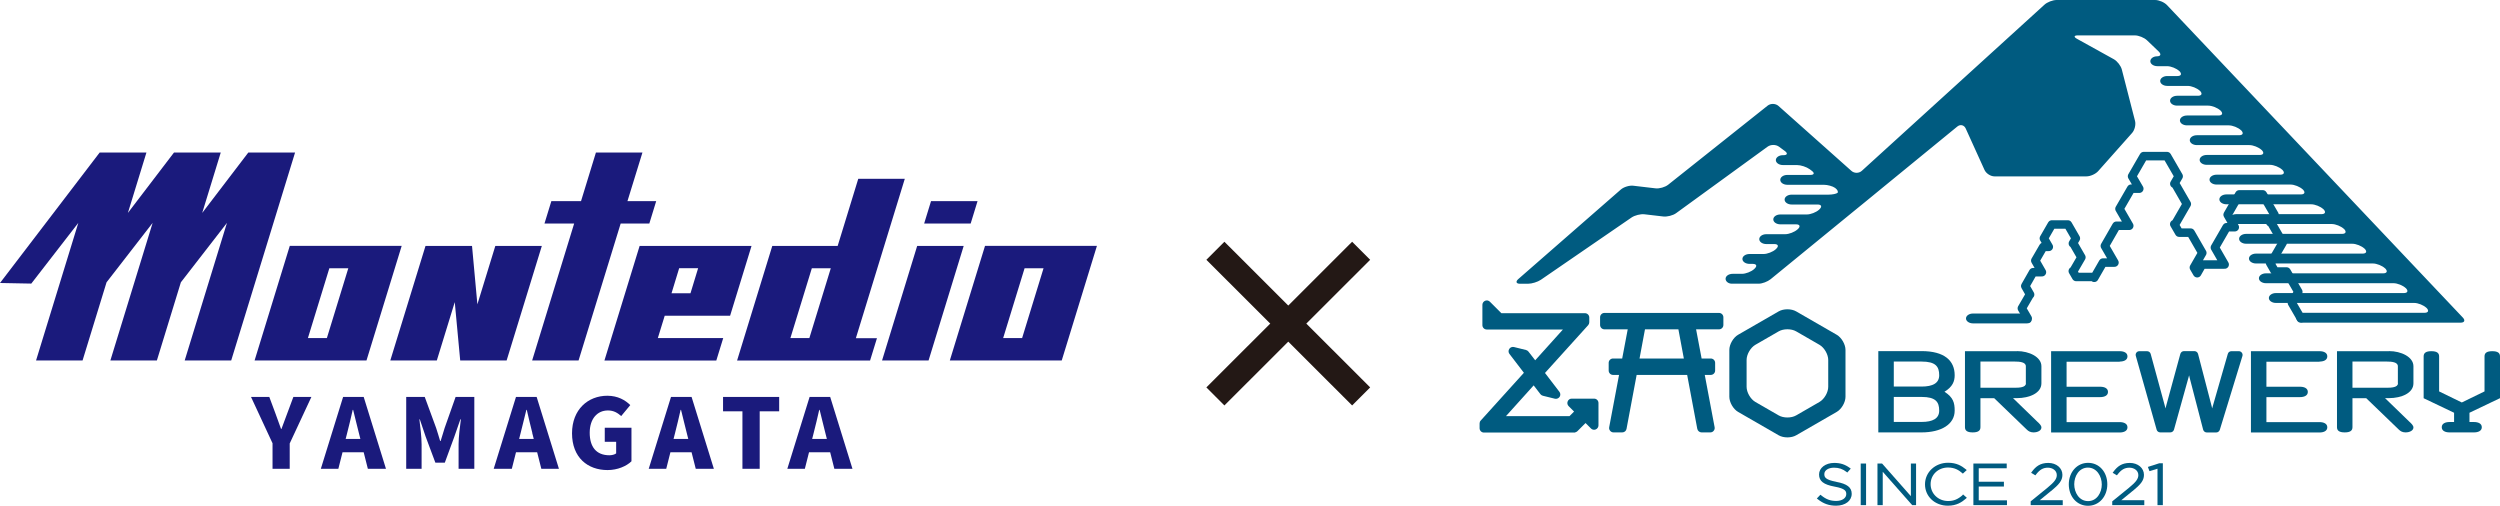<?xml version="1.0" encoding="UTF-8"?>
<svg id="_レイヤー_2" data-name="レイヤー 2" xmlns="http://www.w3.org/2000/svg" viewBox="0 0 294 59.48">
  <defs>
    <style>
      .cls-1 {
        stroke: #005b80;
        stroke-linecap: round;
        stroke-linejoin: round;
      }

      .cls-1, .cls-2 {
        fill: none;
      }

      .cls-3 {
        fill: #005b80;
      }

      .cls-4 {
        fill: #1a1a7c;
      }

      .cls-2 {
        stroke: #231815;
        stroke-linecap: square;
        stroke-miterlimit: 10;
        stroke-width: 3px;
      }
    </style>
  </defs>
  <g id="_レイヤー_1-2" data-name="レイヤー 1">
    <g>
      <g>
        <path class="cls-3" d="m215.95,56.66c-1.3-.24-1.41-.55-1.41-.91,0-.44.48-.75,1.14-.75.57,0,1.02.15,1.47.5l.09.07.41-.46-.11-.08c-.58-.42-1.11-.59-1.84-.59-1.02,0-1.78.58-1.78,1.36s.53,1.19,1.84,1.43c1.26.23,1.36.53,1.36.88,0,.47-.49.8-1.18.8s-1.2-.19-1.77-.66l-.09-.07-.42.44.1.08c.66.53,1.33.77,2.16.77,1.08,0,1.84-.57,1.84-1.4,0-.75-.54-1.17-1.8-1.4"/>
        <rect class="cls-3" x="218.82" y="54.51" width=".63" height="4.89"/>
        <polygon class="cls-3" points="224.72 58.35 221.33 54.51 220.79 54.51 220.79 59.4 221.41 59.4 221.41 55.48 224.87 59.4 225.33 59.4 225.33 54.51 224.72 54.51 224.72 58.35"/>
        <path class="cls-3" d="m230.8,58.23c-.56.49-1.05.69-1.7.69-1.16,0-2.06-.87-2.06-1.98s.88-1.96,2.05-1.96c.8,0,1.29.33,1.66.65l.08.07.46-.42-.11-.09c-.49-.4-1.08-.77-2.09-.77-1.52,0-2.71,1.11-2.71,2.54s1.16,2.51,2.69,2.51c1.04,0,1.66-.43,2.13-.84l.1-.09-.44-.39-.08.07Z"/>
        <polygon class="cls-3" points="232.7 57.22 235.66 57.22 235.66 56.65 232.7 56.65 232.7 55.07 235.99 55.07 235.99 54.51 232.07 54.51 232.07 59.4 236.02 59.4 236.02 58.84 232.7 58.84 232.7 57.22"/>
        <path class="cls-3" d="m241.2,57.75c.92-.76,1.34-1.21,1.34-1.91,0-.8-.71-1.4-1.66-1.4s-1.48.42-1.94,1.05l-.08.11.5.3.07-.09c.45-.59.85-.81,1.41-.81.51,0,1.04.31,1.04.87,0,.44-.28.82-1.1,1.49l-1.97,1.6v.44h3.77v-.58h-2.7l1.31-1.07Z"/>
        <path class="cls-3" d="m245.56,54.43c-1.3,0-2.27,1.09-2.27,2.53s.95,2.52,2.26,2.52,2.27-1.09,2.27-2.53-.95-2.52-2.26-2.52m0,4.5c-1.06,0-1.63-1.02-1.63-1.98s.57-1.96,1.61-1.96,1.63,1.02,1.63,1.98-.57,1.96-1.61,1.96"/>
        <path class="cls-3" d="m250.79,57.75c.92-.76,1.34-1.21,1.34-1.91,0-.8-.71-1.4-1.66-1.4s-1.48.42-1.94,1.05l-.08.11.5.3.07-.09c.45-.59.85-.81,1.41-.81.51,0,1.04.31,1.04.87,0,.44-.28.82-1.1,1.49l-1.97,1.6v.44h3.77v-.58h-2.7l1.31-1.07Z"/>
        <polygon class="cls-3" points="253.93 54.48 252.59 54.91 252.78 55.41 253.72 55.12 253.72 59.4 254.35 59.4 254.35 54.48 253.93 54.48"/>
        <path class="cls-3" d="m254.84.6c-.31-.33-.94-.6-1.4-.6h-11.58c-.46,0-1.11.25-1.44.56l-21.47,19.53c-.34.31-.89.31-1.23,0l-8.57-7.63c-.34-.3-.91-.32-1.27-.04l-11.71,9.31c-.36.28-1.02.47-1.47.42l-2.64-.31c-.45-.05-1.11.15-1.45.45l-12.06,10.53c-.34.3-.25.55.2.55h.94c.46,0,1.14-.21,1.52-.47l10.66-7.32c.38-.26,1.06-.43,1.51-.38l2.23.26c.45.05,1.13-.12,1.5-.39l10.76-7.82c.37-.27.97-.27,1.34,0l.69.51c.37.27.29.49-.16.49h-.07c-.46,0-.83.26-.83.58s.37.58.83.58h1.65c.46,0,1.13.22,1.5.49l.24.18c.37.27.29.49-.16.49h-2.71c-.46,0-.83.26-.83.58s.37.58.83.58h4.29c.46,0,1.06.17,1.33.37.28.2.4.47.28.58-.13.11-.6.21-1.06.21h-4.33c-.46,0-.83.26-.83.58s.37.58.83.58h3.05c.46,0,.55.25.22.56l-.05.05c-.34.31-.99.56-1.44.56h-3.11c-.46,0-.83.26-.83.58s.37.58.83.58h1.84c.46,0,.55.25.22.56l-.05.04c-.34.31-.99.56-1.44.56h-2.22c-.46,0-.83.26-.83.58s.37.58.83.58h.94c.46,0,.55.25.22.56l-.05.05c-.34.31-.99.56-1.44.56h-1.65c-.46,0-.83.26-.83.58s.37.58.83.58h.38c.46,0,.55.25.22.56l-.05.05c-.34.31-.99.56-1.44.56h-1.09c-.46,0-.83.26-.83.58s.33.58.74.58h3.15c.42,0,1.05-.24,1.41-.53l9.87-8.07c.35-.29.93-.76,1.29-1.05l.66-.54c.35-.29.93-.76,1.28-1.05l8.85-7.24c.35-.29.8-.19.99.23l2.21,4.87c.19.42.72.76,1.17.76h10.82c.46,0,1.08-.28,1.38-.62l3.99-4.49c.3-.34.46-.98.34-1.42l-1.55-6.03c-.11-.44-.53-.98-.93-1.21l-4.35-2.41c-.4-.22-.35-.4.1-.4h6.7c.46,0,1.1.26,1.43.57l1.38,1.32c.33.32.24.57-.19.57s-.79.26-.79.58.37.58.83.58h1.14c.46,0,1.1.26,1.43.57h.01c.33.33.23.59-.23.59h-1.19c-.46,0-.83.26-.83.58s.37.58.83.58h2.4c.46,0,1.1.26,1.43.57h.01c.33.33.22.59-.23.59h-2.45c-.46,0-.83.26-.83.58s.37.58.83.58h3.66c.46,0,1.1.26,1.43.57h.01c.33.33.23.59-.23.59h-3.71c-.46,0-.83.26-.83.58s.37.58.83.58h4.92c.46,0,1.1.26,1.43.57h.01c.33.33.23.59-.23.59h-4.97c-.46,0-.83.26-.83.58s.37.58.83.58h6.18c.46,0,1.1.26,1.43.57h.01c.33.33.23.59-.23.59h-6.23c-.46,0-.83.26-.83.58s.37.58.83.58h7.44c.46,0,1.1.26,1.43.57h.01c.33.33.23.59-.23.59h-7.49c-.46,0-.83.26-.83.58s.37.58.83.58h8.7c.46,0,1.1.26,1.43.57h.01c.33.33.23.59-.23.59h-8.75c-.46,0-.83.26-.83.58s.37.58.83.58h9.96c.46,0,1.1.26,1.43.57h.01c.33.33.23.59-.23.59h-10.01c-.46,0-.83.26-.83.58s.37.58.83.58h11.22c.46,0,1.1.26,1.43.57h.01c.33.33.23.59-.23.59h-11.27c-.46,0-.83.26-.83.58s.37.58.83.58h12.48c.46,0,1.1.26,1.43.57h.01c.33.33.23.59-.23.59h-12.53c-.46,0-.83.26-.83.58s.37.58.83.58h13.74c.46,0,1.1.26,1.43.57h.01c.33.33.23.59-.23.59h-13.78c-.46,0-.83.26-.83.58s.37.58.83.58h15c.46,0,1.1.26,1.43.57h.01c.33.33.23.59-.23.59h-15.04c-.46,0-.83.26-.83.58s.37.58.83.58h16.26c.46,0,1.1.26,1.43.57h.01c.33.33.23.59-.23.59h-14.24c-.46,0-.83.26-.83.58s.37.58.83.58h18.49c.46,0,.57-.27.26-.6L254.84.6Z"/>
        <path class="cls-3" d="m238.81,37.45c-.19-.32-.73-.58-1.18-.58h-5.6c-.46,0-.83.26-.83.58s.37.58.83.58h6.31c.46,0,.67-.26.48-.58"/>
        <polyline class="cls-1" points="238.46 37.45 237.77 36.26 238.71 34.64 238.74 34.64 238.17 33.64 239.1 32.01 240.13 32.01 239.35 30.65 240.29 29.03 240.94 29.03 240.36 28.03 241.3 26.4 243.18 26.4 244.12 28.03 243.77 28.63 243.83 28.63 244.77 30.26 243.83 31.88 243.76 31.88 244.16 32.57 246.22 32.57 246.28 32.67 247.31 30.88 248.66 30.88 247.53 28.92 248.89 26.55 250.4 26.55 249.25 24.56 250.62 22.19 251.58 22.19 250.73 20.73 252.1 18.36 254.84 18.36 256.21 20.73 255.7 21.61 255.8 21.61 257.17 23.99 255.8 26.36 255.69 26.36 256.27 27.36 257.62 27.36 258.99 29.74 258 31.46 258.39 32.13 258.97 31.11 261.62 31.11 260.47 29.11 261.85 26.72 262.81 26.72 261.97 25.25 263.34 22.86 266.1 22.86 267.48 25.25 266.97 26.14 267.07 26.14 268.45 28.53 267.07 30.92 266.96 30.92 267.54 31.93 268.9 31.93 270.28 34.32 269.53 35.62 270.4 37.12 270.57 37.45"/>
        <path class="cls-3" d="m188.72,38.73h2.7l-.65,3.43h-1.08c-.28,0-.51.23-.51.51v.91c0,.28.23.51.51.51h.71l-1.16,6.15c-.03.15.01.3.11.42.1.12.24.19.39.19h1.04c.25,0,.46-.18.5-.42l1.19-6.34h5.94l1.19,6.34c.05.24.26.42.5.42h1.04c.15,0,.3-.07.39-.19.1-.12.14-.27.11-.42l-1.16-6.15h.71c.28,0,.51-.23.51-.51v-.91c0-.28-.23-.51-.51-.51h-1.08l-.65-3.43h2.7c.28,0,.51-.23.51-.51v-.91c0-.28-.23-.51-.51-.51h-13.48c-.28,0-.51.23-.51.51v.91c0,.28.23.51.51.51m4.78,0h3.92l.64,3.43h-5.21l.64-3.43Z"/>
        <path class="cls-3" d="m185.25,50.84s.04-.01.06-.02c.01,0,.02,0,.03-.01.02,0,.04-.02.06-.03,0,0,.02,0,.02-.01.03-.02.05-.04.08-.06l.96-.96.64.64c.1.1.23.15.36.15.07,0,.13-.01.2-.04.19-.08.32-.27.32-.47v-2.64c0-.28-.23-.51-.51-.51h-2.64c-.21,0-.39.12-.47.32-.08.19-.04.41.11.56l.64.64-.54.54h-7.47l3.26-3.62.79,1.03c.07.09.17.16.29.19l1.42.35s.08.01.12.01c.17,0,.33-.09.43-.23.12-.18.11-.42-.02-.59l-1.7-2.22,5.08-5.62c.08-.09.13-.22.13-.34v-.56c0-.28-.23-.51-.51-.51h-9.83l-1.35-1.35c-.15-.15-.37-.19-.56-.11-.19.08-.32.27-.32.47v2.4c0,.28.23.51.51.51h8.96l-3.26,3.62-.79-1.02c-.07-.09-.17-.16-.29-.19l-1.42-.35c-.21-.05-.43.04-.55.22-.12.18-.11.42.02.59l1.7,2.22-5.08,5.62c-.09.09-.13.22-.13.34v.56c0,.28.23.51.51.51h10.64s.07,0,.1-.01"/>
        <path class="cls-3" d="m216,39.37l-4.77-2.75c-.57-.33-1.49-.33-2.06,0l-4.77,2.75c-.57.33-1.03,1.13-1.03,1.78v5.51c0,.65.46,1.45,1.03,1.78l4.77,2.75c.57.33,1.49.33,2.06,0l4.77-2.75c.57-.33,1.03-1.13,1.03-1.78v-5.51c0-.65-.46-1.45-1.03-1.78m-1,6.12c0,.65-.46,1.45-1.03,1.78l-2.74,1.58c-.57.33-1.49.33-2.06,0l-2.74-1.58c-.57-.33-1.03-1.13-1.03-1.78v-3.16c0-.65.46-1.45,1.03-1.78l2.74-1.58c.57-.33,1.49-.33,2.06,0l2.74,1.58c.57.33,1.03,1.13,1.03,1.78v3.16Z"/>
        <path class="cls-3" d="m263.29,41.3h-.88c-.2,0-.37.13-.42.32l-1.76,6.12c-.02.06-.04.16-.08.29-.03-.15-.05-.24-.07-.3l-1.59-6.11c-.05-.19-.23-.33-.43-.33h-1.22c-.2,0-.37.13-.43.32l-1.66,6.08c-.03.11-.06.22-.09.34-.03-.1-.05-.21-.08-.32,0,0,0,0,0,0l-1.66-6.09c-.05-.19-.23-.32-.43-.32h-.9c-.14,0-.27.06-.35.17-.08.11-.11.25-.07.38l2.45,8.68c.05.19.23.32.42.32h1.19c.2,0,.37-.13.43-.32l1.69-6.07c.03-.11.06-.22.09-.32.02.1.04.2.07.31l1.58,6.08c.05.19.23.33.43.33h1.11c.19,0,.36-.13.42-.31l2.66-8.68c.04-.13.02-.28-.07-.39-.08-.11-.21-.18-.35-.18"/>
        <path class="cls-3" d="m249.28,42.52c.47,0,.91-.17.91-.61s-.44-.61-.91-.61h-8.07v9.56h8.07c.47,0,.91-.17.91-.61s-.44-.61-.91-.61h-6.25v-2.94h3.96c.47,0,.91-.17.91-.61s-.44-.61-.91-.61h-3.96v-2.94h6.25Z"/>
        <path class="cls-3" d="m237.19,41.3h-6.11v8.94c0,.39.25.61.91.61s.91-.22.91-.61v-3.41h1.62l3.82,3.68c.2.2.44.34.8.34.51,0,.93-.23.93-.58,0-.23-.25-.47-.45-.65l-2.89-2.8h.47c1.45,0,2.87-.59,2.87-1.74v-2.01c0-1.09-1.44-1.78-2.87-1.78m1.05,3.79c0,.49-.8.52-1.31.52h-4.04v-3.08h4.05c.55,0,1.29.06,1.29.55v2.01Z"/>
        <path class="cls-3" d="m272.78,42.52c.47,0,.91-.17.91-.61s-.44-.61-.91-.61h-8.07v9.56h8.07c.47,0,.91-.17.91-.61s-.44-.61-.91-.61h-6.25v-2.94h3.96c.47,0,.91-.17.91-.61s-.44-.61-.91-.61h-3.96v-2.94h6.25Z"/>
        <path class="cls-3" d="m280.94,41.3h-6.11v8.94c0,.39.25.61.91.61s.91-.22.91-.61v-3.41h1.62l3.82,3.68c.2.2.44.34.8.34.51,0,.93-.23.93-.58,0-.23-.25-.47-.45-.65l-2.89-2.8h.47c1.45,0,2.87-.59,2.87-1.74v-2.01c0-1.09-1.44-1.78-2.87-1.78m1.05,3.79c0,.49-.8.52-1.31.52h-4.04v-3.08h4.05c.55,0,1.29.06,1.29.55v2.01Z"/>
        <path class="cls-3" d="m229.87,44.13c0-1.73-1.22-2.84-3.89-2.84h-5.09v9.56h5.09c2.31,0,3.89-.95,3.89-2.56,0-.91-.16-1.56-1.2-2.22.96-.58,1.2-1.23,1.2-1.94m-3.89,5.49h-3.27v-2.94h3.27c1.65,0,2.07.58,2.07,1.61,0,.93-.76,1.33-2.07,1.33m0-4.16h-3.27v-2.94h3.27c1.65,0,2.07.58,2.07,1.61,0,.93-.76,1.33-2.07,1.33"/>
        <path class="cls-3" d="m294,46.83v-4.92c0-.39-.25-.61-.91-.61s-.91.22-.91.61v4.12l-2.67,1.3-2.67-1.3v-4.12c0-.39-.25-.61-.91-.61s-.91.22-.91.61v4.92l3.58,1.71v1.09h-.54c-.47,0-.91.17-.91.61s.44.61.91.61h2.89c.47,0,.91-.17.91-.61s-.44-.61-.91-.61h-.54v-1.09l3.58-1.71Z"/>
      </g>
      <g>
        <path class="cls-4" d="m32.06,52.15l-2.54-5.47h2.15l.7,1.88c.23.64.44,1.22.68,1.88h.05c.24-.66.47-1.25.7-1.88l.7-1.88h2.12l-2.55,5.47v2.98h-2.02v-2.98Z"/>
        <path class="cls-4" d="m40.34,46.68h2.43l2.62,8.45h-2.13l-.49-1.94h-2.49l-.49,1.94h-2.06l2.62-8.45Zm.32,4.94h1.72l-.18-.71c-.23-.84-.44-1.85-.67-2.71h-.05c-.2.88-.43,1.87-.65,2.71l-.18.71Z"/>
        <path class="cls-4" d="m65.72,55.13h-2.06s-.49-1.94-.49-1.94h-2.49s-.49,1.94-.49,1.94h-2.13s2.62-8.45,2.62-8.45h2.43s2.62,8.45,2.62,8.45Zm-3.12-4.22c-.22-.84-.44-1.83-.65-2.71h-.05c-.23.86-.44,1.87-.67,2.71l-.18.71h1.72s-.18-.71-.18-.71Z"/>
        <path class="cls-4" d="m47.76,46.68h2.19s1.34,3.65,1.34,3.65c.17.49.31,1.02.47,1.53h.06c.17-.51.31-1.04.47-1.53l1.29-3.65h2.2v8.45h-1.85v-2.89c0-.84.16-2.1.27-2.93h-.06l-.7,2.02-1.13,3.08h-1.11l-1.15-3.08-.68-2.02h-.05c.1.83.26,2.09.26,2.93v2.89h-1.81v-8.45Z"/>
        <path class="cls-4" d="m67.27,50.96c0-2.81,1.89-4.42,4.15-4.42,1.24,0,2.12.52,2.7,1.1l-1.07,1.29c-.42-.37-.86-.66-1.56-.66-1.25,0-2.14.98-2.14,2.62s.75,2.65,2.32,2.65c.29,0,.61-.08.79-.22v-1.36h-1.34v-1.66h3.14v3.95c-.59.57-1.63,1.03-2.81,1.03-2.34,0-4.18-1.47-4.18-4.33Z"/>
        <path class="cls-4" d="m78.9,46.68h2.43l2.62,8.45h-2.13l-.49-1.94h-2.49l-.49,1.94h-2.06l2.62-8.45Zm.32,4.94h1.72l-.18-.71c-.23-.84-.44-1.85-.67-2.71h-.05c-.2.88-.43,1.87-.65,2.71l-.18.71Z"/>
        <path class="cls-4" d="m87.31,48.37h-2.28v-1.69h6.6v1.69h-2.29v6.76h-2.03v-6.76Z"/>
        <path class="cls-4" d="m95.2,46.68h2.43l2.62,8.45h-2.13l-.49-1.94h-2.49l-.49,1.94h-2.06l2.62-8.45Zm.32,4.94h1.72l-.18-.71c-.23-.84-.44-1.85-.67-2.71h-.05c-.2.88-.43,1.87-.65,2.71l-.18.71Z"/>
        <path class="cls-4" d="m43.1,42.39l4.14-13.48h-13.16l-4.14,13.48h13.16Zm-6.89-2.63l2.52-8.21h2.23l-2.52,8.21h-2.23Z"/>
        <path class="cls-4" d="m124.86,42.39l4.14-13.48h-13.16l-4.14,13.48h13.16Zm-6.89-2.63l2.52-8.21h2.23l-2.52,8.21h-2.23Z"/>
        <polygon class="cls-4" points="59.58 42.39 63.72 28.92 58.25 28.92 56.14 35.79 55.51 28.92 50.04 28.92 45.9 42.39 51.37 42.39 53.48 35.53 54.12 42.39 59.58 42.39"/>
        <polygon class="cls-4" points="77.17 23.65 73.79 23.65 75.55 17.94 70.08 17.94 68.33 23.65 64.84 23.65 64.03 26.29 67.52 26.29 62.58 42.39 68.04 42.39 72.99 26.29 76.36 26.29 77.17 23.65"/>
        <path class="cls-4" d="m84.24,42.39l.81-2.63h-7.69l.81-2.63h7.69l2.52-8.21h-13.16l-4.14,13.48h13.16Zm-4.37-10.85h2.23l-.9,2.95h-2.23l.9-2.95Z"/>
        <path class="cls-4" d="m106.4,21.03h-5.47l-2.42,7.89h-7.69l-4.14,13.48h15.64l.81-2.63h-2.48l5.75-18.73Zm-11.22,18.73h-2.23l2.52-8.21h2.23l-2.52,8.21Z"/>
        <polygon class="cls-4" points="103.73 42.39 109.2 42.39 113.33 28.92 107.86 28.92 103.73 42.39"/>
        <polygon class="cls-4" points="109.49 23.65 108.68 26.29 114.15 26.29 114.96 23.65 109.49 23.65"/>
        <polygon class="cls-4" points="29.2 17.94 23.78 25.04 25.96 17.94 20.46 17.94 15.04 25.04 17.22 17.94 11.72 17.94 0 33.28 3.68 33.35 9.21 26.21 4.24 42.39 9.71 42.39 12.53 33.2 17.95 26.21 12.98 42.39 18.45 42.39 21.27 33.2 26.69 26.21 21.72 42.39 27.19 42.39 34.7 17.94 29.2 17.94"/>
      </g>
      <g>
        <line class="cls-2" x1="143.99" y1="30.55" x2="159.01" y2="45.56"/>
        <line class="cls-2" x1="159.01" y1="30.55" x2="143.99" y2="45.56"/>
      </g>
    </g>
  </g>
</svg>